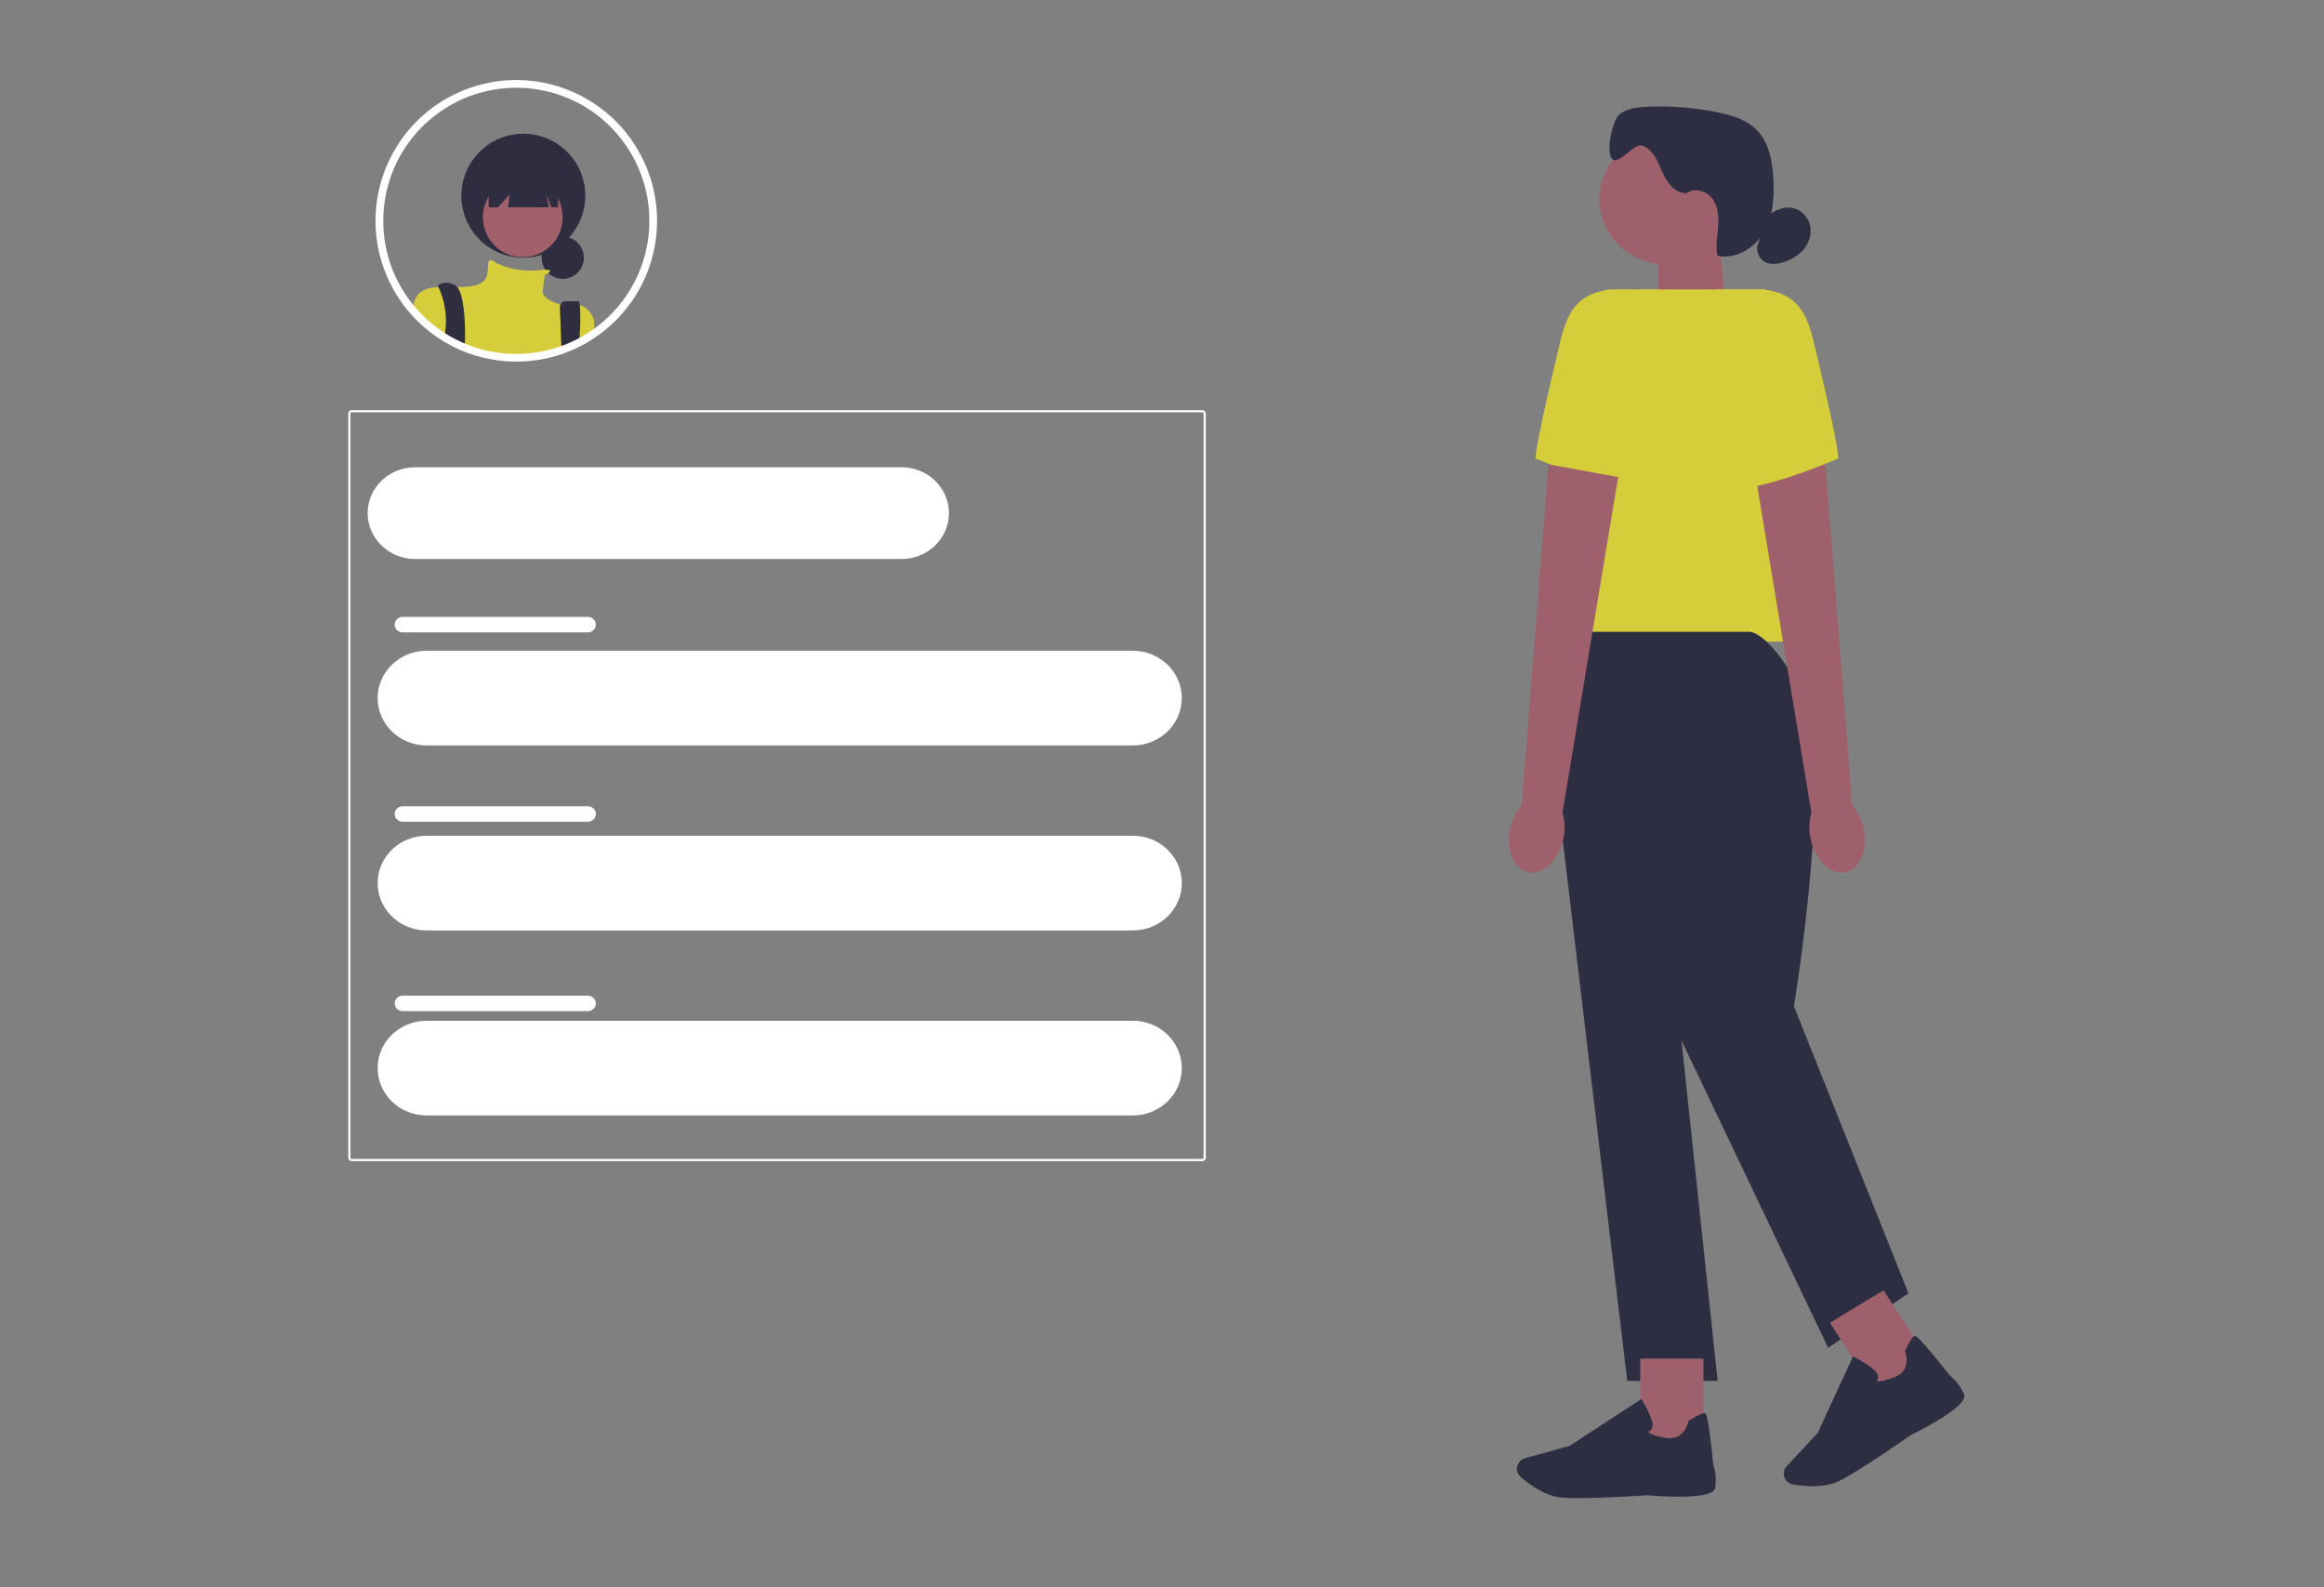 <?xml version="1.0" encoding="UTF-8" standalone="no"?>
<!-- Created with Inkscape (http://www.inkscape.org/) -->

<svg
   width="410"
   height="280"
   viewBox="0 0 108.479 74.083"
   version="1.1"
   id="svg5099"
   inkscape:version="1.3.2 (091e20e, 2023-11-25, custom)"
   sodipodi:docname="iscrizione_bianco_bordo.svg"
   xmlns:inkscape="http://www.inkscape.org/namespaces/inkscape"
   xmlns:sodipodi="http://sodipodi.sourceforge.net/DTD/sodipodi-0.dtd"
   xmlns="http://www.w3.org/2000/svg"
   xmlns:svg="http://www.w3.org/2000/svg">
  <rect x="0" y="0" width="108.479" height="74.083" fill="#808080" stroke="none"/>
  <sodipodi:namedview
     id="namedview5101"
     pagecolor="#ffffff"
     bordercolor="#666666"
     borderopacity="1.0"
     inkscape:showpageshadow="2"
     inkscape:pageopacity="0.0"
     inkscape:pagecheckerboard="0"
     inkscape:deskcolor="#d1d1d1"
     inkscape:document-units="mm"
     showgrid="false"
     inkscape:zoom="4.201352"
     inkscape:cx="122.46058"
     inkscape:cy="132.9334"
     inkscape:window-width="1920"
     inkscape:window-height="1009"
     inkscape:window-x="-8"
     inkscape:window-y="-8"
     inkscape:window-maximized="1"
     inkscape:current-layer="g14983" />
  <defs
     id="defs5096">
    <clipPath
       clipPathUnits="userSpaceOnUse"
       id="clipPath660">
      <path
         d="M 0,0 H 595.276 V 595.276 H 0 Z"
         id="path658" />
    </clipPath>
    <clipPath
       clipPathUnits="userSpaceOnUse"
       id="clipPath744">
      <path
         d="M 0,0 H 595.276 V 595.276 H 0 Z"
         id="path742" />
    </clipPath>
    <clipPath
       clipPathUnits="userSpaceOnUse"
       id="clipPath776">
      <path
         d="M 0,0 H 595.276 V 595.276 H 0 Z"
         id="path774" />
    </clipPath>
    <clipPath
       clipPathUnits="userSpaceOnUse"
       id="clipPath792">
      <path
         d="M 0,0 H 595.276 V 595.276 H 0 Z"
         id="path790" />
    </clipPath>
    <clipPath
       clipPathUnits="userSpaceOnUse"
       id="clipPath1630">
      <path
         d="M 0,0 H 595.276 V 595.276 H 0 Z"
         id="path1628" />
    </clipPath>
    <clipPath
       clipPathUnits="userSpaceOnUse"
       id="clipPath1658">
      <path
         d="M 0,0 H 595.276 V 595.276 H 0 Z"
         id="path1656" />
    </clipPath>
    <clipPath
       clipPathUnits="userSpaceOnUse"
       id="clipPath1250">
      <path
         d="M 0,0 H 595.276 V 595.276 H 0 Z"
         id="path1248" />
    </clipPath>
    <clipPath
       clipPathUnits="userSpaceOnUse"
       id="clipPath1266">
      <path
         d="M 0,0 H 595.276 V 595.276 H 0 Z"
         id="path1264" />
    </clipPath>
    <clipPath
       clipPathUnits="userSpaceOnUse"
       id="clipPath1302">
      <path
         d="M 0,0 H 595.276 V 595.276 H 0 Z"
         id="path1300" />
    </clipPath>
    <clipPath
       clipPathUnits="userSpaceOnUse"
       id="clipPath1398">
      <path
         d="M 0,0 H 595.276 V 595.276 H 0 Z"
         id="path1396" />
    </clipPath>
    <clipPath
       clipPathUnits="userSpaceOnUse"
       id="clipPath1450">
      <path
         d="M 0,0 H 595.276 V 595.276 H 0 Z"
         id="path1448" />
    </clipPath>
    <clipPath
       clipPathUnits="userSpaceOnUse"
       id="clipPath1470">
      <path
         d="M 0,0 H 595.276 V 595.276 H 0 Z"
         id="path1468" />
    </clipPath>
    <clipPath
       clipPathUnits="userSpaceOnUse"
       id="clipPath1486">
      <path
         d="M 0,0 H 595.276 V 595.276 H 0 Z"
         id="path1484" />
    </clipPath>
    <clipPath
       clipPathUnits="userSpaceOnUse"
       id="clipPath1534">
      <path
         d="M 0,0 H 595.276 V 595.276 H 0 Z"
         id="path1532" />
    </clipPath>
    <clipPath
       clipPathUnits="userSpaceOnUse"
       id="clipPath1124">
      <path
         d="M 0,0 H 595.276 V 595.276 H 0 Z"
         id="path1122" />
    </clipPath>
    <clipPath
       clipPathUnits="userSpaceOnUse"
       id="clipPath1140">
      <path
         d="M 0,0 H 595.276 V 595.276 H 0 Z"
         id="path1138" />
    </clipPath>
    <clipPath
       clipPathUnits="userSpaceOnUse"
       id="clipPath1170">
      <path
         d="M 0,0 H 595.276 V 595.276 H 0 Z"
         id="path1168" />
    </clipPath>
    <clipPath
       clipPathUnits="userSpaceOnUse"
       id="clipPath1186">
      <path
         d="M 0,0 H 595.276 V 595.276 H 0 Z"
         id="path1184" />
    </clipPath>
    <clipPath
       clipPathUnits="userSpaceOnUse"
       id="clipPath1234">
      <path
         d="M 0,0 H 595.276 V 595.276 H 0 Z"
         id="path1232" />
    </clipPath>
    <clipPath
       clipPathUnits="userSpaceOnUse"
       id="clipPath1124-5">
      <path
         d="M 0,0 H 595.276 V 595.276 H 0 Z"
         id="path1122-5" />
    </clipPath>
    <clipPath
       clipPathUnits="userSpaceOnUse"
       id="clipPath1140-1">
      <path
         d="M 0,0 H 595.276 V 595.276 H 0 Z"
         id="path1138-0" />
    </clipPath>
    <clipPath
       clipPathUnits="userSpaceOnUse"
       id="clipPath1170-5">
      <path
         d="M 0,0 H 595.276 V 595.276 H 0 Z"
         id="path1168-3" />
    </clipPath>
    <clipPath
       clipPathUnits="userSpaceOnUse"
       id="clipPath1186-6">
      <path
         d="M 0,0 H 595.276 V 595.276 H 0 Z"
         id="path1184-7" />
    </clipPath>
    <clipPath
       clipPathUnits="userSpaceOnUse"
       id="clipPath1234-0">
      <path
         d="M 0,0 H 595.276 V 595.276 H 0 Z"
         id="path1232-4" />
    </clipPath>
  </defs>
  <g
     inkscape:label="Livello 1"
     inkscape:groupmode="layer"
     id="layer1">
    <g
       id="g15448">
      <g
         id="g14983"
         transform="matrix(3.156,0,0,3.156,-173.098,-147.74)"
         style="stroke-width:0.317">
        <rect
           style="fill:none;stroke:#ffffff;stroke-width:0.032;stroke-dasharray:none;stroke-opacity:1"
           id="rect1"
           width="12.651"
           height="11.074"
           x="60.014"
           y="52.894"
           ry="0.033" />
        <g
           id="g1090-1-8"
           transform="matrix(0.353,0,0,-0.353,71.575,63.265)"
           style="stroke-width:0.317">
          <path
             d="m 0,0 h -20.387 c -1.094,0 -1.984,0.862 -1.984,1.922 0,1.06 0.89,1.921 1.984,1.921 H 0 C 1.095,3.843 1.984,2.982 1.984,1.922 1.984,0.862 1.095,0 0,0"
             style="fill:#ffffff;fill-opacity:1;fill-rule:nonzero;stroke:none;stroke-width:0.317"
             id="path1092-0-8" />
        </g>
        <g
           id="g1090-1-6"
           transform="matrix(0.353,0,0,-0.353,68.394,63.284)"
           style="stroke-width:0.317">
          <path
             d="m 0,0 h -20.387 c -1.094,0 -1.984,0.862 -1.984,1.922 0,1.06 0.89,1.921 1.984,1.921 H 0 C 1.095,3.843 1.984,2.982 1.984,1.922 1.984,0.862 1.095,0 0,0"
             style="fill:#ffffff;fill-opacity:1;fill-rule:nonzero;stroke:none;stroke-width:0.317"
             id="path1092-0-1" />
        </g>
        <g
           id="g1086"
           transform="matrix(0.353,0,0,-0.353,71.604,57.836)"
           style="stroke-width:1.574;stroke-dasharray:none;fill:#ffffff;fill-opacity:1">
          <path
             d="m 0,0 h -29.599 c -1.129,0 -2.048,0.89 -2.048,1.983 0,1.093 0.919,1.983 2.048,1.983 H 0 c 1.129,0 2.047,-0.89 2.047,-1.983 C 2.047,0.89 1.129,0 0,0 m -29.599,3.72 c -0.99,0 -1.795,-0.779 -1.795,-1.737 0,-0.959 0.805,-1.738 1.795,-1.738 L 0,0.245 c 0.99,0 1.794,0.779 1.794,1.738 C 1.794,2.941 0.99,3.72 0,3.72 Z"
             style="fill:#ffffff;fill-opacity:1;fill-rule:nonzero;stroke:none;stroke-width:1.574;stroke-dasharray:none"
             id="path1088" />
        </g>
        <g
           id="g1090"
           transform="matrix(0.353,0,0,-0.353,68.182,55.079)"
           style="stroke-width:0.317">
          <path
             d="m 0,0 h -20.387 c -1.094,0 -1.984,0.862 -1.984,1.922 0,1.06 0.89,1.921 1.984,1.921 H 0 C 1.095,3.843 1.984,2.982 1.984,1.922 1.984,0.862 1.095,0 0,0"
             style="fill:#ffffff;fill-opacity:1;fill-rule:nonzero;stroke:none;stroke-width:0.317"
             id="path1092" />
        </g>
        <g
           id="g1090-1"
           transform="matrix(0.353,0,0,-0.353,68.367,57.819)"
           style="stroke-width:0.317">
          <path
             d="m 0,0 h -20.387 c -1.094,0 -1.984,0.862 -1.984,1.922 0,1.06 0.89,1.921 1.984,1.921 H 0 C 1.095,3.843 1.984,2.982 1.984,1.922 1.984,0.862 1.095,0 0,0"
             style="fill:#ffffff;fill-opacity:1;fill-rule:nonzero;stroke:none;stroke-width:0.317"
             id="path1092-0" />
        </g>
        <g
           id="g1090-1-1"
           transform="matrix(0.353,0,0,-0.353,71.556,57.812)"
           style="stroke-width:0.317">
          <path
             d="m 0,0 h -20.387 c -1.094,0 -1.984,0.862 -1.984,1.922 0,1.06 0.89,1.921 1.984,1.921 H 0 C 1.095,3.843 1.984,2.982 1.984,1.922 1.984,0.862 1.095,0 0,0"
             style="fill:#ffffff;fill-opacity:1;fill-rule:nonzero;stroke:none;stroke-width:0.317"
             id="path1092-0-3" />
        </g>
        <g
           id="g1094"
           transform="matrix(0.353,0,0,-0.353,71.604,60.572)"
           style="stroke-width:1.574;stroke-dasharray:none">
          <path
             d="m 0,0 h -29.599 c -1.129,0 -2.048,0.89 -2.048,1.983 0,1.093 0.919,1.983 2.048,1.983 H 0 c 1.129,0 2.047,-0.89 2.047,-1.983 C 2.047,0.89 1.129,0 0,0 m -29.599,3.721 c -0.99,0 -1.795,-0.78 -1.795,-1.738 0,-0.958 0.805,-1.738 1.795,-1.738 L 0,0.245 c 0.99,0 1.794,0.78 1.794,1.738 C 1.794,2.941 0.99,3.721 0,3.721 Z"
             style="fill:#ffffff;fill-opacity:1;fill-rule:nonzero;stroke:none;stroke-width:1.574;stroke-dasharray:none"
             id="path1096" />
        </g>
        <g
           id="g1098"
           transform="matrix(0.353,0,0,-0.353,71.604,63.308)"
           style="stroke-width:1.574;stroke-dasharray:none">
          <path
             d="m 0,0 h -29.599 c -1.129,0 -2.048,0.89 -2.048,1.983 0,1.093 0.919,1.983 2.048,1.983 H 0 c 1.129,0 2.047,-0.89 2.047,-1.983 C 2.047,0.89 1.129,0 0,0 m -29.599,3.721 c -0.99,0 -1.795,-0.78 -1.795,-1.738 0,-0.959 0.805,-1.738 1.795,-1.738 L 0,0.245 c 0.99,0 1.794,0.779 1.794,1.738 C 1.794,2.941 0.99,3.721 0,3.721 Z"
             style="fill:#ffffff;fill-opacity:1;fill-rule:nonzero;stroke:none;stroke-width:1.574;stroke-dasharray:none"
             id="path1100" />
        </g>
        <g
           id="g1102"
           transform="matrix(0.353,0,0,-0.353,60.803,55.935)"
           style="stroke-width:0.317">
          <path
             d="M 0,0 H 7.757 C 7.942,0 8.093,-0.145 8.093,-0.325 8.093,-0.504 7.942,-0.65 7.757,-0.65 H 0 c -0.185,0 -0.335,0.145 -0.335,0.325 C -0.335,-0.146 -0.185,0 0,0"
             style="fill:#ffffff;fill-opacity:1;fill-rule:nonzero;stroke:none;stroke-width:0.317"
             id="path1104" />
        </g>
        <g
           id="g1106"
           transform="matrix(0.353,0,0,-0.353,60.803,58.736)"
           style="stroke-width:0.317">
          <path
             d="m 0,0 h 7.757 c 0.185,0 0.336,-0.145 0.336,-0.324 0,-0.178 -0.151,-0.324 -0.336,-0.324 H 0 c -0.185,0 -0.335,0.144 -0.335,0.323 C -0.335,-0.146 -0.185,0 0,0"
             style="fill:#ffffff;fill-opacity:1;fill-rule:nonzero;stroke:none;stroke-width:0.317"
             id="path1108" />
        </g>
        <g
           id="g1110"
           transform="matrix(0.353,0,0,-0.353,60.803,61.537)"
           style="stroke-width:0.317">
          <path
             d="m 0,0 h 7.757 c 0.185,0 0.336,-0.145 0.336,-0.325 0,-0.179 -0.151,-0.323 -0.336,-0.323 H 0 c -0.185,0 -0.335,0.144 -0.335,0.324 C -0.335,-0.145 -0.185,0 0,0"
             style="fill:#ffffff;fill-opacity:1;fill-rule:nonzero;stroke:none;stroke-width:0.317"
             id="path1112" />
        </g>
        <g
           id="g13015"
           transform="matrix(0.353,0,0,-0.353,-116.128,164.476)"
           style="stroke-width:0.317">
          <g
             id="g1114"
             transform="translate(556.658,320.291)"
             style="stroke-width:0.317">
            <path
               d="m 0,0 -2.83,-0.902 v 3.945 h 2.568 z"
               style="fill:#9e616b;fill-opacity:1;fill-rule:nonzero;stroke:none;stroke-width:0.317"
               id="path1116" />
          </g>
          <g
             id="g1118"
             style="stroke-width:0.317">
            <g
               id="g1120"
               clip-path="url(#clipPath1124-5)"
               style="stroke-width:0.317">
              <g
                 id="g1126"
                 transform="translate(553.798,321.2)"
                 style="stroke-width:0.317">
                <path
                   d="M 0,0 H -1.991 C -3.398,-0.207 -3.78,-0.934 -4.1,-2.277 -4.589,-4.326 -5.212,-7.054 -5.088,-7.094 -4.89,-7.158 -1.501,-8.702 0.227,-8.349 Z"
                   style="fill:#d5ce3a;fill-opacity:1;fill-rule:nonzero;stroke:none;stroke-width:0.317"
                   id="path1128" />
              </g>
            </g>
          </g>
          <g
             id="g1130"
             transform="translate(561.366,306.447)"
             style="stroke-width:0.317">
            <path
               d="m 0,0 h -11.784 l 3.536,14.752 h 5.134 z"
               style="fill:#d5ce3a;fill-opacity:1;fill-rule:nonzero;stroke:none;stroke-width:0.317"
               id="path1132" />
          </g>
          <g
             id="g1134"
             style="stroke-width:0.317">
            <g
               id="g1136"
               clip-path="url(#clipPath1140-1)"
               style="stroke-width:0.317">
              <g
                 id="g1142"
                 transform="translate(557.675,306.854)"
                 style="stroke-width:0.317">
                <path
                   d="m 0,0 h -7.419 l -0.674,-6.684 2.946,-24.695 h 3.788 l -1.515,14.263 6.144,-12.877 3.366,2.282 -4.797,12.021 c 0,0 1.713,10.473 0.367,13.082 C 0.859,0 0,0 0,0 Z"
                   style="fill:#2e2e42;fill-opacity:1;fill-rule:nonzero;stroke:none;stroke-width:0.317"
                   id="path1144" />
              </g>
              <g
                 id="g1146"
                 transform="translate(554.179,327.703)"
                 style="stroke-width:0.317">
                <path
                   d="m 0,0 c 1.557,0 2.819,-1.222 2.819,-2.73 0,-1.508 -1.262,-2.731 -2.819,-2.731 -1.557,0 -2.819,1.223 -2.819,2.731 C -2.819,-1.222 -1.557,0 0,0"
                   style="fill:#9e616b;fill-opacity:1;fill-rule:nonzero;stroke:none;stroke-width:0.317"
                   id="path1148" />
              </g>
              <g
                 id="g1150"
                 transform="translate(554.954,325.243)"
                 style="stroke-width:0.317">
                <path
                   d="M 0,0 C -0.472,0.013 -0.782,0.475 -0.966,0.897 -1.149,1.319 -1.338,1.803 -1.775,1.977 -2.134,2.119 -2.765,1.157 -3.047,1.413 -3.342,1.68 -3.055,3.051 -2.742,3.298 -2.43,3.544 -2.002,3.592 -1.6,3.61 -0.618,3.654 0.371,3.577 1.334,3.382 1.93,3.262 2.542,3.081 2.973,2.664 3.517,2.135 3.656,1.337 3.695,0.591 3.736,-0.173 3.69,-0.972 3.307,-1.64 2.923,-2.308 2.121,-2.8 1.352,-2.63 1.274,-2.225 1.353,-1.81 1.383,-1.398 1.412,-0.988 1.382,-0.544 1.122,-0.217 0.864,0.11 0.31,0.24 0.009,-0.05"
                   style="fill:#2e2e42;fill-opacity:1;fill-rule:nonzero;stroke:none;stroke-width:0.317"
                   id="path1152" />
              </g>
              <g
                 id="g1154"
                 transform="translate(558.423,324.298)"
                 style="stroke-width:0.317">
                <path
                   d="M 0,0 C 0.282,0.2 0.62,0.368 0.967,0.326 1.341,0.282 1.659,-0.017 1.755,-0.371 1.851,-0.725 1.744,-1.115 1.511,-1.404 1.279,-1.694 0.934,-1.885 0.569,-1.98 0.358,-2.035 0.127,-2.059 -0.075,-1.975 c -0.296,0.123 -0.456,0.49 -0.34,0.781"
                   style="fill:#2e2e42;fill-opacity:1;fill-rule:nonzero;stroke:none;stroke-width:0.317"
                   id="path1156" />
              </g>
              <g
                 id="g1158"
                 transform="translate(547.633,298.608)"
                 style="stroke-width:0.317">
                <path
                   d="m 0,0 c -0.189,-0.897 0.157,-1.717 0.769,-1.831 0.613,-0.114 1.262,0.522 1.449,1.419 0.08,0.358 0.067,0.728 -0.036,1.081 L 4.514,14.731 1.597,15.263 0.471,0.986 C 0.232,0.697 0.071,0.359 0,-0.001 Z"
                   style="fill:#9e616b;fill-opacity:1;fill-rule:nonzero;stroke:none;stroke-width:0.317"
                   id="path1160" />
              </g>
            </g>
          </g>
          <path
             d="m 553.073,276.408 h 2.65 v -3.641 h -2.65 z"
             style="fill:#9e616b;fill-opacity:1;fill-rule:nonzero;stroke:none;stroke-width:0.317"
             id="path1162" />
          <g
             id="g1164"
             style="stroke-width:0.317">
            <g
               id="g1166"
               clip-path="url(#clipPath1170-5)"
               style="stroke-width:0.317">
              <g
                 id="g1172"
                 transform="translate(550.493,270.563)"
                 style="stroke-width:0.317">
                <path
                   d="m 0,0 c -0.278,0 -0.526,0.006 -0.714,0.023 -0.703,0.063 -1.375,0.566 -1.713,0.861 -0.152,0.132 -0.2,0.343 -0.122,0.524 0.057,0.13 0.17,0.228 0.31,0.266 L -0.378,2.189 2.633,4.157 2.668,4.098 C 2.68,4.076 2.976,3.56 3.075,3.212 3.113,3.08 3.103,2.969 3.046,2.884 3.007,2.825 2.951,2.79 2.907,2.771 2.961,2.716 3.132,2.603 3.659,2.522 4.427,2.404 4.589,3.175 4.595,3.207 L 4.6,3.233 4.623,3.247 C 4.989,3.475 5.214,3.58 5.291,3.557 5.339,3.544 5.42,3.52 5.639,1.42 5.66,1.354 5.814,0.871 5.71,0.409 5.597,-0.093 3.329,0.08 2.875,0.119 2.862,0.118 1.164,0 0.001,0 Z"
                   style="fill:#2e2e42;fill-opacity:1;fill-rule:nonzero;stroke:none;stroke-width:0.317"
                   id="path1174" />
              </g>
            </g>
          </g>
          <g
             id="g1176"
             transform="translate(561.02,277.91)"
             style="stroke-width:0.317">
            <path
               d="M 0,0 2.249,1.358 4.238,-1.731 1.99,-3.089 Z"
               style="fill:#9e616b;fill-opacity:1;fill-rule:nonzero;stroke:none;stroke-width:0.317"
               id="path1178" />
          </g>
          <g
             id="g1180"
             style="stroke-width:0.317">
            <g
               id="g1182"
               clip-path="url(#clipPath1186-6)"
               style="stroke-width:0.317">
              <g
                 id="g1188"
                 transform="translate(560.283,271.062)"
                 style="stroke-width:0.317">
                <path
                   d="m 0,0 c -0.311,0 -0.597,0.037 -0.801,0.071 -0.2,0.034 -0.357,0.189 -0.39,0.382 -0.023,0.14 0.019,0.281 0.118,0.385 l 1.297,1.39 1.481,3.213 0.06,-0.032 C 1.788,5.397 2.321,5.111 2.595,4.866 2.701,4.773 2.752,4.674 2.75,4.572 2.749,4.501 2.721,4.445 2.693,4.404 2.769,4.385 2.975,4.377 3.466,4.578 4.182,4.871 3.899,5.609 3.886,5.64 L 3.876,5.664 3.888,5.687 C 4.074,6.068 4.206,6.272 4.285,6.293 4.334,6.306 4.415,6.327 5.748,4.657 5.802,4.613 6.196,4.281 6.36,3.836 6.539,3.352 4.52,2.336 4.114,2.137 4.101,2.127 1.989,0.641 1.121,0.218 0.777,0.05 0.37,-0.001 -0.001,-0.001 Z"
                   style="fill:#2e2e42;fill-opacity:1;fill-rule:nonzero;stroke:none;stroke-width:0.317"
                   id="path1190" />
              </g>
              <g
                 id="g1192"
                 transform="translate(562.427,298.608)"
                 style="stroke-width:0.317">
                <path
                   d="m 0,0 c 0.189,-0.897 -0.157,-1.717 -0.769,-1.831 -0.613,-0.114 -1.262,0.522 -1.449,1.419 -0.08,0.358 -0.067,0.728 0.036,1.081 l -2.332,14.062 2.917,0.532 1.126,-14.277 C -0.232,0.697 -0.071,0.359 0,-0.001 Z"
                   style="fill:#9e616b;fill-opacity:1;fill-rule:nonzero;stroke:none;stroke-width:0.317"
                   id="path1194" />
              </g>
              <g
                 id="g1196"
                 transform="translate(556.261,321.2)"
                 style="stroke-width:0.317">
                <path
                   d="M 0,0 H 1.991 C 3.398,-0.207 3.78,-0.934 4.1,-2.277 4.589,-4.326 5.212,-7.054 5.088,-7.094 4.89,-7.158 1.501,-8.702 -0.227,-8.349 Z"
                   style="fill:#d5ce3a;fill-opacity:1;fill-rule:nonzero;stroke:none;stroke-width:0.317"
                   id="path1198" />
              </g>
              <g
                 id="g1200"
                 transform="translate(507.928,323.411)"
                 style="stroke-width:0.317">
                <path
                   d="m 0,0 c 0.488,0 0.884,-0.396 0.884,-0.884 0,-0.488 -0.396,-0.884 -0.884,-0.884 -0.488,0 -0.884,0.396 -0.884,0.884 C -0.884,-0.396 -0.488,0 0,0"
                   style="fill:#2e2e40;fill-opacity:1;fill-rule:nonzero;stroke:none;stroke-width:0.317"
                   id="path1202" />
              </g>
              <g
                 id="g1204"
                 transform="translate(506.276,327.722)"
                 style="stroke-width:0.317">
                <path
                   d="M 0,0 C 1.434,0 2.596,-1.162 2.596,-2.596 2.596,-4.03 1.434,-5.193 0,-5.193 c -1.434,0 -2.596,1.163 -2.596,2.597 C -2.596,-1.162 -1.434,0 0,0"
                   style="fill:#2e2e40;fill-opacity:1;fill-rule:nonzero;stroke:none;stroke-width:0.317"
                   id="path1206" />
              </g>
              <g
                 id="g1208"
                 transform="translate(506.254,325.895)"
                 style="stroke-width:0.317">
                <path
                   d="m 0,0 c 0.924,0 1.672,-0.749 1.672,-1.672 0,-0.924 -0.748,-1.672 -1.672,-1.672 -0.924,0 -1.672,0.748 -1.672,1.672 C -1.672,-0.749 -0.924,0 0,0"
                   style="fill:#a1616b;fill-opacity:1;fill-rule:nonzero;stroke:none;stroke-width:0.317"
                   id="path1210" />
              </g>
              <g
                 id="g1212"
                 transform="translate(509.246,319.866)"
                 style="stroke-width:0.317">
                <path
                   d="M 0,0 V -0.561 C -0.103,-0.627 -0.206,-0.688 -0.312,-0.746 -0.355,-0.77 -0.397,-0.792 -0.439,-0.814 l -0.026,-0.013 c -0.053,-0.026 -0.105,-0.054 -0.159,-0.079 -0.001,-0.001 -0.003,-0.001 -0.004,-0.002 -0.239,-0.115 -0.487,-0.213 -0.74,-0.294 -10e-4,0 -0.002,-0.001 -0.003,-0.001 -0.401,-0.126 -0.814,-0.21 -1.232,-0.248 -0.183,-0.018 -0.369,-0.027 -0.556,-0.027 -0.514,0 -1.025,0.067 -1.521,0.199 -0.253,0.067 -0.502,0.151 -0.743,0.251 -0.003,0.001 -0.004,0.001 -0.006,0.002 -0.024,0.011 -0.051,0.021 -0.075,0.032 -0.12,0.052 -0.236,0.108 -0.35,0.167 l -0.05,0.026 c -0.122,0.064 -0.241,0.132 -0.359,0.205 l -0.006,0.003 c -0.181,0.113 -0.356,0.236 -0.523,0.368 -0.086,0.065 -0.169,0.134 -0.249,0.206 -0.042,0.036 -0.085,0.074 -0.125,0.111 -0.155,0.143 -0.301,0.294 -0.439,0.453 0.018,0.11 0.045,0.219 0.08,0.325 l 0.001,0.001 c 0.007,0.018 0.014,0.036 0.022,0.053 0.006,0.015 0.013,0.03 0.021,0.045 0.189,0.354 0.532,0.442 0.958,0.461 0.24,0.011 0.506,-10e-4 0.786,0.002 0.148,0.001 0.302,0.007 0.455,0.02 0.969,0.088 0.793,0.66 0.837,0.968 0.043,0.299 0.312,0.04 0.33,0.023 l 0.001,-10e-4 c 0.548,-0.256 1.155,-0.363 1.757,-0.308 0.104,0.013 0.208,0.02 0.312,0.024 0.273,0.003 0.214,-0.076 0.119,-0.14 -0.045,-0.03 -0.093,-0.057 -0.143,-0.081 0,0 -0.043,-0.264 -0.087,-0.66 -0.043,-0.379 0.683,-0.557 0.744,-0.571 10e-4,-0.001 0.002,-0.001 0.004,-0.001 0.265,0.069 0.544,0.061 0.806,-0.021 h 0.001 C -0.298,0.572 -0.072,0.315 0,0"
                   style="fill:#d5ce3a;fill-opacity:1;fill-rule:nonzero;stroke:none;stroke-width:0.317"
                   id="path1214" />
              </g>
              <g
                 id="g1216"
                 transform="translate(503.833,319.185)"
                 style="stroke-width:0.317">
                <path
                   d="m 0,0 c 0,-0.078 -0.002,-0.154 -0.005,-0.224 -0.001,-0.043 -0.003,-0.084 -0.006,-0.123 -0.002,0.001 -0.003,0.001 -0.005,0.002 -0.024,0.01 -0.051,0.021 -0.075,0.032 -0.12,0.051 -0.236,0.108 -0.35,0.167 l -0.05,0.025 c -0.122,0.065 -0.242,0.133 -0.359,0.206 0.003,0.037 0.008,0.074 0.014,0.111 0.011,0.081 0.021,0.164 0.027,0.245 0.042,0.573 -0.062,1.147 -0.302,1.669 v 0.001 c -0.021,0.042 -0.033,0.066 -0.033,0.066 0,0 0.308,0.264 0.747,0 C -0.369,2.16 -0.344,2.139 -0.324,2.113 -0.059,1.801 0.013,0.751 0,0"
                   style="fill:#2e2e40;fill-opacity:1;fill-rule:nonzero;stroke:none;stroke-width:0.317"
                   id="path1218" />
              </g>
              <g
                 id="g1220"
                 transform="translate(508.641,319.329)"
                 style="stroke-width:0.317">
                <path
                   d="m 0,0 c -0.004,-0.119 -0.011,-0.242 -0.018,-0.368 v -0.001 c -0.001,-0.002 -0.003,-0.002 -0.004,-0.003 -0.24,-0.114 -0.487,-0.212 -0.74,-0.293 -0.001,0 -0.002,-0.001 -0.003,-0.001 l -0.012,0.298 -0.001,0.039 -0.056,1.448 c -0.006,0.134 0.097,0.248 0.231,0.254 0.004,0 0.008,0 0.011,0 h 0.537 c 0.026,0 0.045,-0.054 0.058,-0.151 V 1.221 C 0.029,0.814 0.028,0.406 0,0"
                   style="fill:#2e2e40;fill-opacity:1;fill-rule:nonzero;stroke:none;stroke-width:0.317"
                   id="path1222" />
              </g>
            </g>
          </g>
          <g
             id="g1224"
             transform="translate(504.824,326.313)"
             style="stroke-width:0.317">
            <path
               d="M 0,0 V -1.673 H 0.387 L 0.88,-1.145 0.814,-1.673 H 2.526 L 2.42,-1.145 2.632,-1.673 H 2.905 V 0 Z"
               style="fill:#2e2e40;fill-opacity:1;fill-rule:nonzero;stroke:none;stroke-width:0.317"
               id="path1226" />
          </g>
          <g
             id="g1228"
             style="stroke-width:0.317">
            <g
               id="g1230"
               clip-path="url(#clipPath1234-0)"
               style="stroke-width:0.317">
              <g
                 id="g1236"
                 transform="translate(511.551,326.012)"
                 style="stroke-width:0.317">
                <path
                   d="m 0,0 c -1.071,3.076 -4.432,4.702 -7.509,3.631 -3.076,-1.071 -4.701,-4.432 -3.631,-7.509 0.218,-0.624 0.538,-1.207 0.949,-1.724 0.052,-0.067 0.108,-0.134 0.164,-0.198 0.004,-0.004 0.007,-0.009 0.011,-0.013 0.138,-0.159 0.285,-0.31 0.44,-0.453 0.04,-0.037 0.082,-0.075 0.124,-0.111 0.081,-0.072 0.164,-0.141 0.249,-0.207 0.168,-0.132 0.342,-0.254 0.523,-0.367 l 0.007,-0.003 c 0.117,-0.073 0.237,-0.141 0.358,-0.206 l 0.05,-0.025 c 0.115,-0.059 0.231,-0.115 0.351,-0.167 0.024,-0.011 0.05,-0.021 0.075,-0.032 0.002,-10e-4 0.003,-10e-4 0.005,-0.002 0.242,-0.101 0.49,-0.184 0.743,-0.251 0.497,-0.132 1.008,-0.199 1.522,-0.199 0.187,0 0.372,0.008 0.555,0.026 0.419,0.039 0.832,0.123 1.233,0.249 0.001,0 0.002,0.001 0.003,0.001 0.253,0.081 0.5,0.179 0.74,0.294 10e-4,0.001 0.003,0.001 0.004,0.002 0.054,0.025 0.106,0.053 0.159,0.079 l 0.025,0.013 c 0.043,0.022 0.085,0.044 0.127,0.068 0.106,0.058 0.21,0.119 0.313,0.185 0.028,0.017 0.056,0.035 0.084,0.054 0.093,0.061 0.185,0.127 0.274,0.193 0.016,0.012 0.033,0.024 0.049,0.037 C 0.032,-5.091 0.84,-2.412 0,0 Z M -2.198,-6.378 C -2.233,-6.406 -2.269,-6.432 -2.305,-6.457 -2.34,-6.483 -2.375,-6.508 -2.41,-6.532 -2.441,-6.554 -2.472,-6.575 -2.504,-6.595 -2.53,-6.613 -2.557,-6.63 -2.583,-6.647 -2.671,-6.702 -2.76,-6.755 -2.85,-6.806 -2.859,-6.811 -2.869,-6.817 -2.878,-6.822 -2.919,-6.844 -2.959,-6.865 -2.999,-6.886 -3.004,-6.89 -3.011,-6.892 -3.016,-6.895 l -0.006,-0.003 c -0.051,-0.026 -0.103,-0.052 -0.155,-0.076 -0.2,-0.097 -0.406,-0.18 -0.617,-0.25 -0.028,-0.01 -0.055,-0.019 -0.083,-0.028 -0.379,-0.12 -0.77,-0.2 -1.166,-0.237 -0.174,-0.016 -0.35,-0.024 -0.526,-0.024 -0.486,-0.001 -0.97,0.062 -1.439,0.188 -0.241,0.063 -0.477,0.143 -0.706,0.24 -0.025,0.009 -0.049,0.02 -0.072,0.029 -0.013,0.006 -0.025,0.011 -0.037,0.017 -0.1,0.044 -0.198,0.091 -0.295,0.141 l -0.046,0.024 c -0.118,0.062 -0.233,0.127 -0.345,0.197 -0.042,0.026 -0.083,0.052 -0.123,0.08 -0.127,0.083 -0.251,0.173 -0.372,0.267 -0.081,0.062 -0.16,0.127 -0.236,0.195 -0.04,0.034 -0.079,0.071 -0.117,0.106 -0.15,0.139 -0.292,0.286 -0.426,0.44 -0.044,0.051 -0.088,0.102 -0.129,0.155 -0.009,0.011 -0.018,0.021 -0.026,0.033 -1.913,2.413 -1.507,5.919 0.906,7.831 2.413,1.913 5.92,1.507 7.832,-0.906 1.912,-2.413 1.506,-5.92 -0.907,-7.832 -0.03,-0.024 -0.06,-0.047 -0.091,-0.07"
                   style="fill:#ffffff;fill-opacity:1;fill-rule:nonzero;stroke:none;stroke-width:0.317"
                   id="path1238" />
              </g>
            </g>
          </g>
        </g>
        <g
           id="g1090-1-9"
           transform="matrix(0.353,0,0,-0.353,68.408,60.531)"
           style="stroke-width:0.317">
          <path
             d="m 0,0 h -20.387 c -1.094,0 -1.984,0.862 -1.984,1.922 0,1.06 0.89,1.921 1.984,1.921 H 0 C 1.095,3.843 1.984,2.982 1.984,1.922 1.984,0.862 1.095,0 0,0"
             style="fill:#ffffff;fill-opacity:1;fill-rule:nonzero;stroke:none;stroke-width:0.317"
             id="path1092-0-4" />
        </g>
        <g
           id="g1090-1-3"
           transform="matrix(0.353,0,0,-0.353,71.554,60.558)"
           style="stroke-width:0.317">
          <path
             d="m 0,0 h -20.387 c -1.094,0 -1.984,0.862 -1.984,1.922 0,1.06 0.89,1.921 1.984,1.921 H 0 C 1.095,3.843 1.984,2.982 1.984,1.922 1.984,0.862 1.095,0 0,0"
             style="fill:#ffffff;fill-opacity:1;fill-rule:nonzero;stroke:none;stroke-width:0.317"
             id="path1092-0-35" />
        </g>
      </g>
    </g>
  </g>
</svg>
